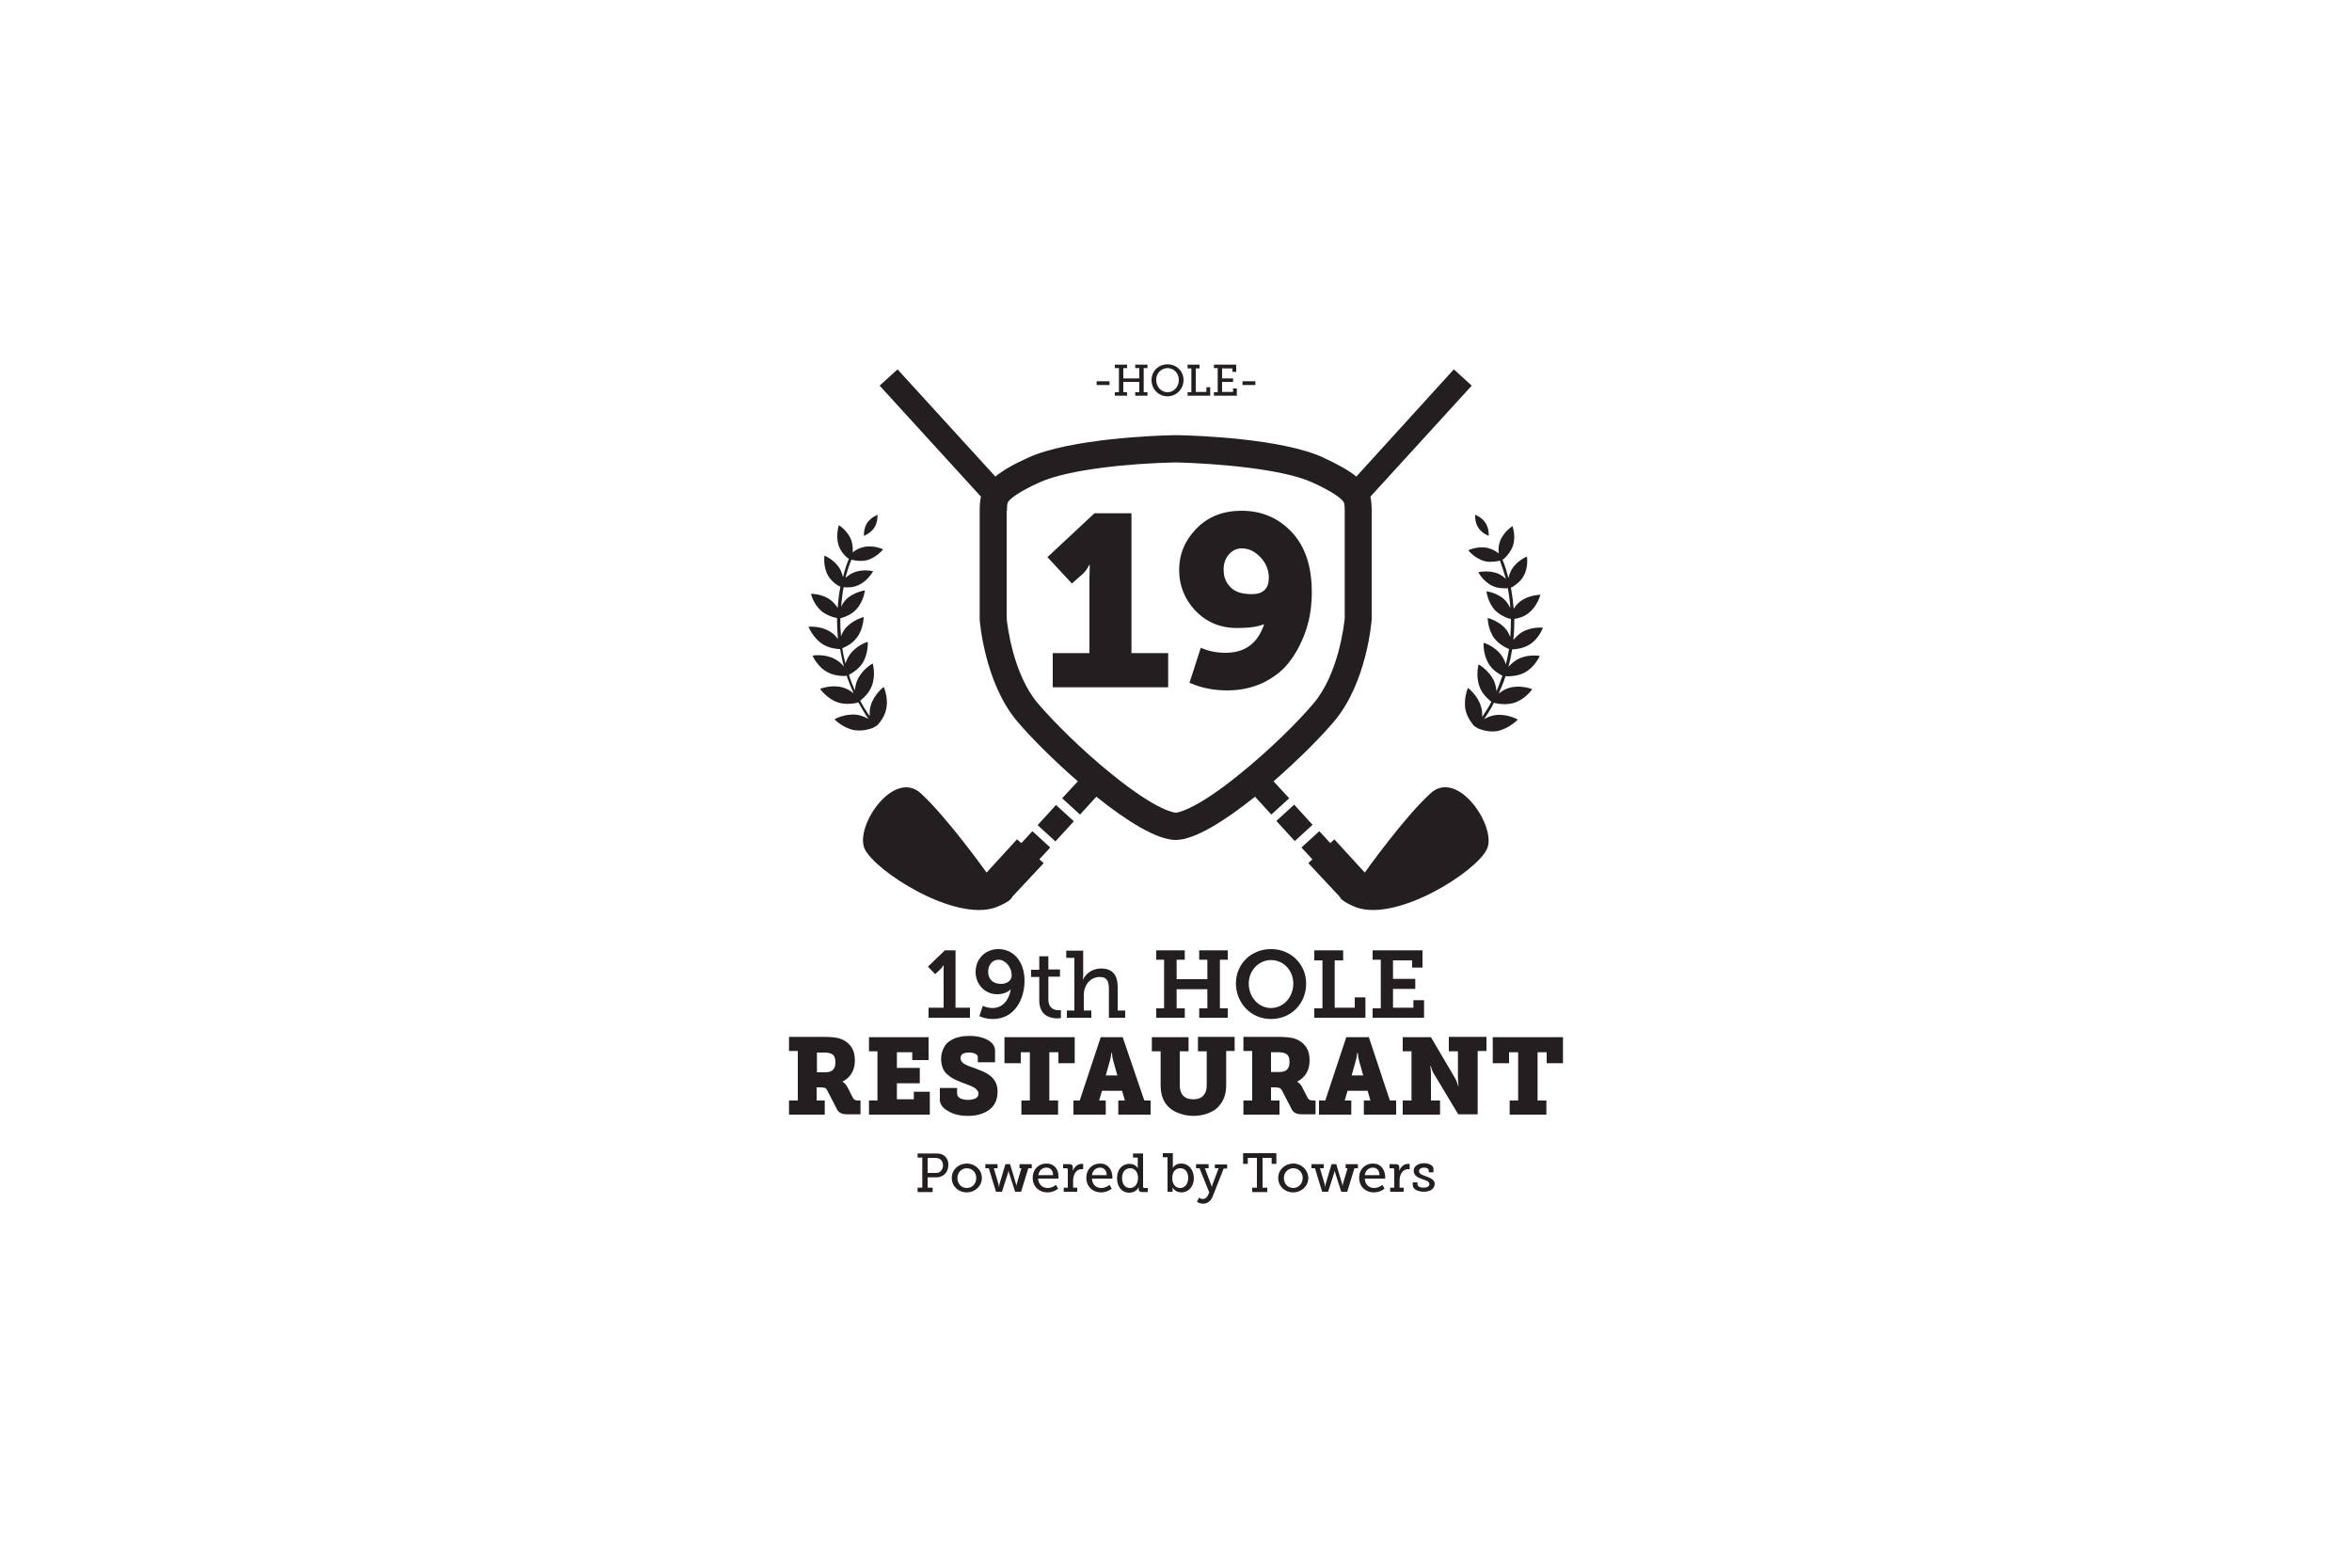 <?xml version="1.0" encoding="utf-8"?>
<!-- Generator: Adobe Illustrator 24.1.2, SVG Export Plug-In . SVG Version: 6.00 Build 0)  -->
<svg version="1.1" id="Layer_1" xmlns="http://www.w3.org/2000/svg" xmlns:xlink="http://www.w3.org/1999/xlink" x="0px" y="0px"
	 viewBox="0 0 750 500" style="enable-background:new 0 0 750 500;" xml:space="preserve">
<style type="text/css">
	.st0{clip-path:url(#SVGID_2_);fill:#231F20;}
	.st1{fill:#231F20;}
	.st2{clip-path:url(#SVGID_4_);fill:#231F20;}
	.st3{clip-path:url(#SVGID_6_);fill:#231F20;}
	.st4{clip-path:url(#SVGID_8_);fill:#231F20;}
	.st5{clip-path:url(#SVGID_10_);fill:#231F20;}
	.st6{clip-path:url(#SVGID_12_);fill:#231F20;}
	.st7{clip-path:url(#SVGID_14_);fill:#231F20;}
	.st8{clip-path:url(#SVGID_16_);fill:#231F20;}
	.st9{clip-path:url(#SVGID_18_);fill:#231F20;}
	.st10{clip-path:url(#SVGID_20_);fill:#231F20;}
</style>
<g>
	<g>
		<defs>
			<rect id="SVGID_1_" x="25" y="8.3" width="700" height="483.4"/>
		</defs>
		<clipPath id="SVGID_2_">
			<use xlink:href="#SVGID_1_"  style="overflow:visible;"/>
		</clipPath>
		<path class="st0" d="M317.5,289.4c5.2-2,5.3-3.4,5.3-3.4l10-10.7l-3.9-3.5l2.5,2.3l3.5-3.8l-5.7-5.2l-3.5,3.8l-1.4-1.2l-9.7,10.6
			c0,0-12.4-17.4-21-25.3c-8.6-7.8-21.1,10.5-17.9,17.7C279,277.8,304.3,294.1,317.5,289.4"/>
	</g>
	
		<rect x="332.5" y="258.6" transform="matrix(0.674 -0.738 0.738 0.674 -84.082 334.257)" class="st1" width="8.7" height="7.7"/>
	<g>
		<defs>
			<rect id="SVGID_3_" x="25" y="8.3" width="700" height="483.4"/>
		</defs>
		<clipPath id="SVGID_4_">
			<use xlink:href="#SVGID_3_"  style="overflow:visible;"/>
		</clipPath>
		<path class="st2" d="M456.2,253c-8.6,7.8-21,25.3-21,25.3l-9.7-10.6l-1.5,1.4l0.2-0.2l-3.5-3.8l-5.7,5.2l3.5,3.8l-1.3,1.2l10,10.7
			c0,0,0.2,1.4,5.3,3.4c13.2,4.7,38.6-11.6,41.7-18.7S464.8,245.1,456.2,253"/>
	</g>
	
		<rect x="409.2" y="258.1" transform="matrix(0.738 -0.674 0.674 0.738 -68.946 347.153)" class="st1" width="7.7" height="8.7"/>
	<g>
		<defs>
			<rect id="SVGID_5_" x="25" y="8.3" width="700" height="483.4"/>
		</defs>
		<clipPath id="SVGID_6_">
			<use xlink:href="#SVGID_5_"  style="overflow:visible;"/>
		</clipPath>
		<path class="st3" d="M314.3,155.2C314.3,155.2,314.3,155.2,314.3,155.2C314.3,155.2,314.3,155.2,314.3,155.2 M321.1,162.9
			c0-2.4,0.2-2.6,0.5-3c0.7-0.9,2.9-2.9,10-6.1c9.1-4.1,28.7-6,42.7-6.3l0.6,0h0.1l0.6,0c11.3,0.3,33,1.9,42.7,6.3
			c7.1,3.2,9.3,5.2,10,6.1c0.3,0.4,0.5,0.6,0.5,3v34.3c-0.2,2.1-2,17.9-10,27.2c-4.7,5.6-13.8,14.7-23.5,22.5
			c-15,12.2-20.4,12.3-20.4,12.3c0,0-5.4-0.1-20.4-12.3c-9.7-7.8-18.7-16.9-23.5-22.5c-8-9.4-9.8-25.1-10-27.2V162.9z M435.6,155.2
			C435.6,155.2,435.6,155.2,435.6,155.2C435.6,155.2,435.6,155.2,435.6,155.2 M312.4,162.9v34.7c0,0,1.4,20,12,32.5
			c4.3,5.1,11.5,12.3,19.3,19.1l-5,5.4l5.7,5.2l5.2-5.7c9.6,7.7,19.3,13.8,25.3,13.8c6,0,15.7-6.1,25.3-13.8h0l5.2,5.7l5.7-5.2
			l-5-5.4c7.8-6.8,15-14,19.3-19.1c10.6-12.5,12-32.5,12-32.5v-34.7c0-1.6-0.1-3.1-0.4-4.5l32.3-35.4l-5.7-5.2L432.5,152
			c-2.3-1.9-5.7-3.8-10.6-6.1c-13.3-6.1-41-7-46.1-7.1v0h-1.7v0c-5.3,0.1-32.8,1.1-46.1,7.1c-4.9,2.2-8.3,4.2-10.6,6.1l-31.2-34.2
			l-5.7,5.2l32.3,35.4C312.5,159.8,312.4,161.3,312.4,162.9"/>
		<path class="st3" d="M484,229.5c0,0-3.5-2-7.3-1.4c-1.3,0.2-2.5,0.7-3.5,1.3c1.2-1.7,2.3-3.5,3.2-5.3c0.2,0.1,0.4,0.2,0.6,0.2
			c1.4,0.3,3.5,0.5,5.7-0.1c3.7-1.1,5.9-4.4,5.9-4.4s-3.7-1.5-7.4-0.4c-1.3,0.4-2.4,1.1-3.3,1.8c0.8-1.8,1.6-3.7,2.2-5.6
			c0.3,0.1,0.5,0.1,0.7,0.1c1.4,0,3.5-0.2,5.4-1.2c3.3-1.8,4.8-5.3,4.8-5.3s-3.8-0.7-7.1,1.1c-1.2,0.7-2.1,1.5-2.9,2.4
			c0.5-1.8,0.9-3.7,1.2-5.6c0.1,0,0.3,0,0.4,0c1.4-0.1,3.3-0.4,5.1-1.5c3.1-1.9,4.3-5.4,4.3-5.4s-3.7-0.4-6.8,1.5
			c-1.1,0.7-1.9,1.6-2.6,2.4c0.2-2.2,0.3-4.4,0.3-6.7h0c1.3-0.2,3.2-0.7,4.7-2c2.7-2.2,3.6-5.7,3.6-5.7s-3.6,0-6.4,2.1
			c-0.9,0.7-1.6,1.5-2.1,2.4c-0.2-2.3-0.5-4.5-0.9-6.8c0.2-0.1,0.3-0.1,0.5-0.2c1.1-0.7,2.6-1.8,3.5-3.4c1.7-2.9,1.1-6.3,1.1-6.3
			s-3.2,1.3-4.9,4.2c-0.5,0.9-0.8,1.8-1,2.7c-0.5-2-1.1-4-1.9-5.9c0.2-0.1,0.3-0.2,0.5-0.3c0.9-0.8,2.1-2.2,2.8-4
			c1.1-3.1-0.1-6.4-0.1-6.4s-2.9,1.8-4,4.9c-0.5,1.3-0.5,2.7-0.4,3.8c-0.9-0.7-2.1-1.4-3.4-1.7c-3.2-0.8-6.3,0.7-6.3,0.7
			s2.1,2.7,5.3,3.5c1.8,0.4,3.6,0.1,4.8-0.2c0.7,1.9,1.3,3.9,1.9,5.8c-0.7-0.6-1.5-1.2-2.4-1.6c-3-1.3-6.4-0.5-6.4-0.5
			s1.6,3.1,4.6,4.4c1.7,0.8,3.6,0.8,4.8,0.7l0,0c0.4,2.1,0.7,4.2,0.8,6.3c-0.4-0.8-0.9-1.6-1.6-2.4c-2.4-2.5-6-2.9-6-2.9
			s0.4,3.6,2.8,6.1c1.4,1.4,3.2,2.2,4.4,2.6c0.2,0,0.4,0.1,0.6,0.1c0,1.9-0.1,3.9-0.2,5.8c-0.3-0.8-0.7-1.6-1.3-2.4
			c-2.2-2.8-5.9-3.7-5.9-3.7s0,3.8,2.2,6.6c1.3,1.6,3,2.6,4.3,3.2c0.1,0,0.2,0,0.3,0.1c-0.3,1.6-0.6,3.3-1,4.9
			c-0.3-0.9-0.7-1.8-1.3-2.7c-2.1-3.1-5.8-4.2-5.8-4.2s-0.3,3.9,1.8,7c1.2,1.8,2.9,2.9,4.2,3.5h0c-0.6,1.7-1.2,3.3-1.9,5
			c-0.1-1-0.3-2-0.7-3.1c-1.5-3.5-5-5.5-5-5.5s-1.1,3.8,0.4,7.4c0.8,2,2.4,3.5,3.5,4.4l0.2,0.1c-0.9,1.7-1.9,3.3-3,4.9
			c0.1-1,0-2.1-0.3-3.2c-1-3.7-4.2-6.1-4.2-6.1s-1.6,3.6-0.7,7.4c0.6,2.1,1.8,3.8,2.8,4.9l0.1,0l0.8,0.5c0.2,0.1,0.4,0.2,0.6,0.3
			c1.4,0.5,3.4,1,5.6,0.7C481.3,232.4,484,229.5,484,229.5"/>
		<path class="st3" d="M474.7,170.9c0,0,0.2-2.3-1-4.1c-1.2-1.9-3.3-2.6-3.3-2.6s-0.2,2.3,1,4.1
			C472.5,170.1,474.7,170.9,474.7,170.9"/>
		<path class="st3" d="M262.4,205.5c1.8,1.1,3.7,1.4,5.1,1.5c0.1,0,0.3,0,0.4,0c0.3,1.9,0.7,3.7,1.2,5.6c-0.7-0.9-1.7-1.8-2.9-2.4
			c-3.3-1.8-7.1-1.1-7.1-1.1s1.5,3.6,4.8,5.3c1.9,1,3.9,1.2,5.4,1.2c0.2,0,0.5-0.1,0.7-0.1c0.6,1.9,1.4,3.8,2.2,5.6
			c-0.9-0.7-2-1.4-3.3-1.8c-3.7-1.1-7.4,0.4-7.4,0.4s2.3,3.3,5.9,4.4c2.1,0.6,4.2,0.4,5.7,0.1c0.2-0.1,0.4-0.1,0.6-0.2
			c1,1.8,2.1,3.6,3.2,5.3c-1-0.6-2.2-1.1-3.5-1.3c-3.8-0.6-7.3,1.4-7.3,1.4s2.7,2.9,6.5,3.5c2.2,0.3,4.3-0.2,5.6-0.7
			c0.2-0.1,0.4-0.2,0.6-0.3l0.8-0.5l0.1,0c1-1.1,2.3-2.8,2.8-4.9c1-3.7-0.7-7.4-0.7-7.4s-3.2,2.4-4.2,6.1c-0.3,1.1-0.3,2.2-0.3,3.2
			c-1.1-1.6-2.1-3.2-3-4.9l0.1-0.1c1.1-0.9,2.7-2.4,3.5-4.4c1.5-3.5,0.4-7.4,0.4-7.4s-3.5,1.9-5,5.5c-0.4,1-0.6,2.1-0.7,3.1
			c-0.7-1.6-1.4-3.3-1.9-5h0c1.3-0.6,3-1.8,4.2-3.5c2.1-3.1,1.8-7,1.8-7s-3.7,1.1-5.8,4.2c-0.6,0.9-1,1.8-1.3,2.7
			c-0.4-1.6-0.8-3.2-1-4.9c0.1,0,0.2,0,0.3-0.1c1.3-0.5,3-1.5,4.3-3.2c2.2-2.8,2.2-6.6,2.2-6.6s-3.6,0.9-5.9,3.7
			c-0.6,0.8-1,1.6-1.3,2.4c-0.2-1.9-0.3-3.9-0.2-5.8c0.2,0,0.4,0,0.6-0.1c1.3-0.4,3-1.1,4.4-2.6c2.4-2.5,2.8-6.1,2.8-6.1
			s-3.6,0.5-6,2.9c-0.7,0.7-1.3,1.6-1.6,2.4c0.2-2.1,0.4-4.2,0.8-6.3l0,0c1.3,0.1,3.1,0.1,4.8-0.7c3-1.4,4.6-4.4,4.6-4.4
			s-3.3-0.9-6.4,0.5c-0.9,0.4-1.7,1-2.4,1.6c0.5-2,1.1-3.9,1.9-5.8c1.2,0.3,3,0.6,4.8,0.2c3.2-0.8,5.3-3.5,5.3-3.5s-3.1-1.5-6.3-0.7
			c-1.4,0.3-2.6,1-3.4,1.7c0.1-1.1,0-2.5-0.4-3.8c-1.1-3.1-4-4.9-4-4.9s-1.1,3.2-0.1,6.4c0.6,1.8,1.8,3.2,2.8,4
			c0.1,0.1,0.3,0.2,0.5,0.3c-0.8,1.9-1.4,3.9-1.9,5.9c-0.2-0.9-0.5-1.8-1-2.7c-1.7-2.9-4.9-4.2-4.9-4.2s-0.5,3.4,1.1,6.3
			c1,1.7,2.4,2.8,3.5,3.4c0.1,0.1,0.3,0.1,0.5,0.2c-0.5,2.2-0.7,4.5-0.9,6.8c-0.5-0.8-1.2-1.7-2.1-2.4c-2.7-2.2-6.4-2.1-6.4-2.1
			s0.8,3.5,3.6,5.7c1.6,1.2,3.4,1.8,4.7,2h0c0,2.2,0.1,4.4,0.3,6.7c-0.7-0.9-1.5-1.8-2.6-2.4c-3.1-1.9-6.8-1.5-6.8-1.5
			S259.3,203.6,262.4,205.5"/>
		<path class="st3" d="M278.8,168.3c1.2-1.9,1-4.1,1-4.1s-2.1,0.8-3.3,2.6c-1.2,1.9-1,4.1-1,4.1S277.6,170.1,278.8,168.3"/>
		<path class="st3" d="M263.3,342h-2.8v-6.3h2.2c1,0,1.8,0.1,2.4,0.4c0.9,0.4,1.3,1.3,1.3,2.7C266.4,340.9,265.4,342,263.3,342
			 M272,350.2l-1.9-3.7c-0.4-0.7-0.9-1.2-1.5-1.5V345c2.7-1.4,4-3.7,4-6.8c0-1.8-0.4-3.3-1.3-4.5c-0.9-1.2-2.1-2-3.6-2.5
			c-1.1-0.3-2.7-0.5-4.9-0.5h-11.2v4.5h2.8V351h-2.8v4.5H263V351h-2.6v-4.2h1.3c0.6,0,1.1,0.1,1.4,0.2c0.3,0.1,0.5,0.4,0.7,0.8
			l3,5.8c0.3,0.7,0.8,1.2,1.3,1.4c0.5,0.3,1.3,0.4,2.2,0.4h4.1V351h-0.9C272.8,351,272.3,350.7,272,350.2"/>
	</g>
	<polygon class="st1" points="296.5,348.2 291.4,348.2 291.4,350.6 286,350.6 286,345.5 293.3,345.5 293.3,340.6 286,340.6 
		286,335.6 290.9,335.6 290.9,338.1 296.1,338.1 296.1,330.8 277.1,330.8 277.1,335.3 279.8,335.3 279.8,351 277.1,351 277.1,355.5 
		296.5,355.5 	"/>
	<g>
		<defs>
			<rect id="SVGID_7_" x="25" y="8.3" width="700" height="483.4"/>
		</defs>
		<clipPath id="SVGID_8_">
			<use xlink:href="#SVGID_7_"  style="overflow:visible;"/>
		</clipPath>
		<path class="st4" d="M302.2,354.3c1.8,1.1,3.9,1.6,6.4,1.6c1.2,0,2.4-0.1,3.5-0.4c1.1-0.3,2.1-0.7,3-1.3c0.9-0.6,1.7-1.4,2.2-2.4
			c0.5-1,0.8-2.2,0.8-3.6c0-0.9-0.1-1.7-0.4-2.5s-0.7-1.3-1.1-1.8c-0.4-0.5-1-0.9-1.7-1.4c-0.7-0.4-1.4-0.8-2-1
			c-0.6-0.2-1.3-0.5-2.3-0.9c-0.7-0.2-1.3-0.5-1.7-0.6c-0.4-0.2-0.8-0.4-1.3-0.6c-0.5-0.3-0.8-0.6-1-0.9c-0.2-0.3-0.3-0.7-0.3-1.1
			c0-1.1,0.9-1.7,2.7-1.7c0.8,0,1.5,0.1,2,0.4c0.6,0.3,0.8,0.6,0.8,1.1v1.6h5.5v-3.7c0-1-0.4-1.9-1.2-2.6c-0.8-0.7-1.9-1.3-3.1-1.6
			c-1.2-0.4-2.6-0.5-4-0.5c-1.2,0-2.3,0.1-3.3,0.4c-1,0.2-1.9,0.6-2.8,1.2c-0.9,0.5-1.5,1.3-2,2.3c-0.5,1-0.8,2.1-0.8,3.4
			c0,1.1,0.2,2,0.5,2.9c0.3,0.8,0.8,1.5,1.5,2.1c0.7,0.6,1.3,1,2,1.4c0.7,0.4,1.5,0.7,2.5,1.1c0.3,0.1,0.7,0.3,1.3,0.5
			c0.6,0.2,1,0.4,1.3,0.5c0.3,0.1,0.7,0.3,1.1,0.5c0.4,0.2,0.7,0.4,0.9,0.6c0.2,0.2,0.4,0.4,0.6,0.7c0.2,0.3,0.2,0.5,0.2,0.8
			c0,0.7-0.3,1.2-0.9,1.5c-0.6,0.3-1.4,0.5-2.4,0.5c-1,0-1.9-0.2-2.5-0.5c-0.7-0.4-1-0.9-1-1.5v-1.8h-5.5v3.2
			C299.5,351.8,300.4,353.3,302.2,354.3"/>
	</g>
	<polygon class="st1" points="342.7,339.1 342.7,330.8 320.3,330.8 320.3,339.1 325.5,339.1 325.5,335.6 328.4,335.6 328.4,351 
		325.7,351 325.7,355.5 337.4,355.5 337.4,351 334.6,351 334.6,335.6 337.5,335.6 337.5,339.1 	"/>
	<g>
		<defs>
			<rect id="SVGID_9_" x="25" y="8.3" width="700" height="483.4"/>
		</defs>
		<clipPath id="SVGID_10_">
			<use xlink:href="#SVGID_9_"  style="overflow:visible;"/>
		</clipPath>
		<path class="st5" d="M352.6,343l1.3-4.6c0.3-1,0.4-1.9,0.5-2.6h0.2l0,0.3c0,0.2,0.1,0.5,0.1,1c0.1,0.4,0.2,0.9,0.3,1.3l1.3,4.6
			H352.6z M358,330.8h-7l-6.7,20.2h-2v4.5h10.3V351h-2.1l0.9-3.1h6.4l0.9,3.1h-2.1v4.5h10.3V351h-2L358,330.8z"/>
		<path class="st5" d="M382,335.3h2.8v10.8c0,1.1-0.2,2.1-0.7,2.8c-0.7,1.2-1.9,1.7-3.6,1.7c-1.8,0-3-0.6-3.7-1.8
			c-0.4-0.7-0.6-1.6-0.6-2.7v-10.8h2.8v-4.5h-11.7v4.5h2.8v10.8c0,2.8,0.7,4.9,2.1,6.5c0.9,1,2.1,1.9,3.6,2.4
			c1.5,0.6,3.1,0.9,4.8,0.9c1.7,0,3.3-0.3,4.8-0.9c1.5-0.6,2.7-1.4,3.6-2.6c1.4-1.7,2-3.8,2-6.4v-10.8h2.7v-4.5H382V335.3z"/>
		<path class="st5" d="M405.3,335.6h2.2c1,0,1.8,0.1,2.4,0.4c0.9,0.4,1.3,1.3,1.3,2.7c0,2.1-1,3.2-3.1,3.2h-2.8V335.6z M407.9,351
			h-2.6v-4.2h1.3c0.6,0,1.1,0.1,1.4,0.2s0.6,0.4,0.8,0.8l3,5.8c0.3,0.7,0.8,1.2,1.3,1.4c0.5,0.3,1.3,0.4,2.3,0.4h4.1V351h-0.9
			c-0.8,0-1.3-0.3-1.6-0.8l-1.9-3.7c-0.4-0.7-0.9-1.2-1.5-1.5V345c2.7-1.4,4-3.7,4-6.8c0-1.8-0.4-3.3-1.3-4.5
			c-0.9-1.2-2.1-2-3.6-2.5c-1.1-0.3-2.8-0.5-5-0.5h-11.2v4.5h2.8V351h-2.8v4.5h11.5V351z"/>
		<path class="st5" d="M431,343l1.3-4.6c0.3-1,0.4-1.9,0.5-2.6h0.2l0,0.3c0,0.2,0.1,0.5,0.1,1c0.1,0.4,0.2,0.9,0.3,1.3l1.3,4.6H431z
			 M429.3,330.8l-6.7,20.2h-2v4.5h10.3V351h-2.1l0.9-3.1h6.4l0.9,3.1h-2.1v4.5h10.3V351h-2l-6.7-20.2H429.3z"/>
		<path class="st5" d="M462,335.3h2.9v8.4c0,0.7,0.1,1.6,0.2,2.7H465c-0.3-1-0.6-1.8-1-2.5l-7.7-13.1h-9v4.5h2.8V351h-2.8v4.5h11.9
			V351h-2.9v-8.3c0-0.7-0.1-1.7-0.2-2.8h0.1c0.3,1,0.6,1.9,1,2.5l7.8,13h6.2v-20.2h2.8v-4.5H462V335.3z"/>
	</g>
	<polygon class="st1" points="476,330.8 476,339.1 481.2,339.1 481.2,335.6 484.1,335.6 484.1,351 481.4,351 481.4,355.5 
		493.1,355.5 493.1,351 490.3,351 490.3,335.6 493.2,335.6 493.2,339.1 498.4,339.1 498.4,330.8 	"/>
	<g>
		<defs>
			<rect id="SVGID_11_" x="25" y="8.3" width="700" height="483.4"/>
		</defs>
		<clipPath id="SVGID_12_">
			<use xlink:href="#SVGID_11_"  style="overflow:visible;"/>
		</clipPath>
		<path class="st6" d="M299.5,373.9c-0.4,0.2-0.8,0.2-1.4,0.2h-2.3v-4.8h2.3c0.6,0,1.1,0.1,1.5,0.3c0.7,0.4,1.1,1.1,1.1,2.1
			C300.7,372.7,300.2,373.5,299.5,373.9 M300.4,368.2c-0.6-0.3-1.4-0.3-2.1-0.3h-5.7v1.3h1.5v9.6h-1.5v1.4h4.8v-1.4h-1.6v-3.3h2.5
			c0.7,0,1.3,0,1.8-0.3c1.4-0.5,2.3-1.9,2.3-3.6C302.5,370,301.6,368.7,300.4,368.2"/>
		<path class="st6" d="M308.3,378.9c-1.7,0-3-1.3-3-3.2c0-1.8,1.4-3.1,3-3.1c1.7,0,3,1.3,3,3.1C311.3,377.6,310,378.9,308.3,378.9
			 M308.3,371.1c-2.6,0-4.8,1.9-4.8,4.6c0,2.7,2.1,4.6,4.8,4.6c2.6,0,4.8-2,4.8-4.6C313.1,373.1,310.9,371.1,308.3,371.1"/>
		<path class="st6" d="M324.5,372.6h1.2l-1.5,5.1c-0.1,0.4-0.1,0.8-0.1,0.8h0c0,0,0-0.5-0.1-0.8l-1.9-6.4h-1.5l-1.9,6.4
			c-0.1,0.4-0.1,0.8-0.1,0.8h-0.1c0,0,0-0.5-0.1-0.8l-1.5-5.1h1.2v-1.3h-3.9v1.3h1.1l2.3,7.5h1.9l1.9-5.9c0.1-0.4,0.2-0.8,0.2-0.8h0
			c0,0,0.1,0.4,0.2,0.8l1.9,5.9h1.9l2.3-7.5h1.1v-1.3h-3.9V372.6z"/>
		<path class="st6" d="M331.1,374.8c0.2-1.5,1.3-2.4,2.6-2.4c1.1,0,2.1,0.8,2.1,2.4H331.1z M333.7,371.1c-2.5,0-4.4,1.8-4.4,4.6
			c0,2.6,1.9,4.6,4.7,4.6c2.1,0,3.4-1.2,3.4-1.2l-0.7-1.2c0,0-1.1,1-2.6,1c-1.6,0-2.9-1-3.1-3h6.5c0,0,0-0.4,0-0.7
			C337.6,373,336.2,371.1,333.7,371.1"/>
		<path class="st6" d="M342.1,373.5L342.1,373.5c0,0,0-0.3,0-0.6v-0.6c0-0.7-0.4-1-1.1-1h-2v1.3h1.1c0.2,0,0.4,0.1,0.4,0.4v5.8h-1.3
			v1.3h4.3v-1.3h-1.3v-2.3c0-1.7,0.8-3.6,2.7-3.6c0.3,0,0.5,0,0.5,0v-1.7c0,0-0.2,0-0.4,0C343.6,371.2,342.5,372.2,342.1,373.5"/>
		<path class="st6" d="M348.2,374.8c0.2-1.5,1.3-2.4,2.6-2.4c1.1,0,2.1,0.8,2.1,2.4H348.2z M350.8,371.1c-2.5,0-4.4,1.8-4.4,4.6
			c0,2.6,1.9,4.6,4.7,4.6c2.1,0,3.4-1.2,3.4-1.2l-0.7-1.2c0,0-1.1,1-2.6,1c-1.6,0-2.9-1-3-3h6.5c0,0,0-0.4,0-0.7
			C354.6,373,353.3,371.1,350.8,371.1"/>
		<path class="st6" d="M360.3,378.9c-1.5,0-2.5-1.2-2.5-3.2c0-2,1.1-3.1,2.6-3.1c1.7,0,2.5,1.5,2.5,3.2
			C362.8,378,361.6,378.9,360.3,378.9 M364.5,378.5v-10.6h-3.2v1.3h1.5v2.8c0,0.4,0.1,0.7,0.1,0.7h0c0,0-0.7-1.5-2.7-1.5
			c-2.4,0-4,1.8-4,4.6c0,2.7,1.5,4.6,3.9,4.6c2.3,0,3-1.8,3-1.8h0c0,0,0,0.2,0,0.5v0.1c0,0.6,0.3,1,1.1,1h1.8v-1.3h-0.9
			C364.6,378.9,364.5,378.7,364.5,378.5"/>
		<path class="st6" d="M376.3,378.9c-1.7,0-2.5-1.6-2.5-3.1c0-2.3,1.2-3.2,2.6-3.2c1.5,0,2.5,1.2,2.5,3.2
			C378.8,377.8,377.7,378.9,376.3,378.9 M376.7,371.1c-2.1,0-2.8,1.5-2.8,1.5h0c0,0,0.1-0.3,0.1-0.7v-4.1h-3.2v1.3h1.5v11h1.6v-0.7
			c0-0.4,0-0.7,0-0.7h0c0,0,0.7,1.6,2.8,1.6c2.3,0,4-1.8,4-4.6C380.6,373,379,371.1,376.7,371.1"/>
		<path class="st6" d="M387.5,372.6h1.1l-2,5.3c-0.1,0.4-0.2,0.8-0.2,0.8h0c0,0,0-0.4-0.2-0.8l-2-5.3h1.2v-1.3h-4v1.3h1.1l3.1,7.7
			l-0.4,0.9c-0.3,0.7-0.9,1.2-1.6,1.2c-0.7,0-1.3-0.4-1.3-0.4l-0.6,1.3c0,0,0.8,0.6,1.9,0.6c1.4,0,2.5-0.8,3.1-2.3l3.5-8.9h1.1v-1.3
			h-3.9V372.6z"/>
	</g>
	<polygon class="st1" points="396.4,371.2 397.9,371.2 397.9,369.3 400.8,369.3 400.8,378.8 399.3,378.8 399.3,380.2 404.1,380.2 
		404.1,378.8 402.6,378.8 402.6,369.3 405.5,369.3 405.5,371.2 407,371.2 407,367.8 396.4,367.8 	"/>
	<g>
		<defs>
			<rect id="SVGID_13_" x="25" y="8.3" width="700" height="483.4"/>
		</defs>
		<clipPath id="SVGID_14_">
			<use xlink:href="#SVGID_13_"  style="overflow:visible;"/>
		</clipPath>
		<path class="st7" d="M412.4,378.9c-1.7,0-3-1.3-3-3.2c0-1.8,1.4-3.1,3-3.1c1.7,0,3,1.3,3,3.1C415.4,377.6,414,378.9,412.4,378.9
			 M412.4,371.1c-2.6,0-4.8,1.9-4.8,4.6c0,2.7,2.1,4.6,4.8,4.6c2.6,0,4.8-2,4.8-4.6C417.1,373.1,415,371.1,412.4,371.1"/>
		<path class="st7" d="M428.5,372.6h1.2l-1.5,5.1c-0.1,0.4-0.1,0.8-0.1,0.8h0c0,0,0-0.5-0.1-0.8l-1.9-6.4h-1.5l-1.9,6.4
			c-0.1,0.4-0.1,0.8-0.1,0.8h-0.1c0,0,0-0.5-0.1-0.8l-1.5-5.1h1.2v-1.3h-3.9v1.3h1.1l2.3,7.5h1.9l1.9-5.9c0.1-0.4,0.2-0.8,0.2-0.8h0
			c0,0,0.1,0.4,0.2,0.8l1.9,5.9h1.9l2.3-7.5h1.1v-1.3h-3.9V372.6z"/>
		<path class="st7" d="M435.2,374.8c0.2-1.5,1.3-2.4,2.6-2.4c1.1,0,2.1,0.8,2.1,2.4H435.2z M437.8,371.1c-2.5,0-4.4,1.8-4.4,4.6
			c0,2.6,1.9,4.6,4.7,4.6c2.1,0,3.4-1.2,3.4-1.2l-0.7-1.2c0,0-1.1,1-2.6,1c-1.6,0-2.9-1-3-3h6.5c0,0,0-0.4,0-0.7
			C441.6,373,440.3,371.1,437.8,371.1"/>
		<path class="st7" d="M446.2,373.5L446.2,373.5c0,0,0-0.3,0-0.6v-0.6c0-0.7-0.4-1-1.1-1h-2v1.3h1.1c0.2,0,0.4,0.1,0.4,0.4v5.8h-1.3
			v1.3h4.3v-1.3h-1.3v-2.3c0-1.7,0.8-3.6,2.7-3.6c0.3,0,0.5,0,0.5,0v-1.7c0,0-0.2,0-0.4,0C447.6,371.2,446.6,372.2,446.2,373.5"/>
		<path class="st7" d="M454.5,375.1c-1.1-0.4-2-0.7-2-1.6c0-0.7,0.7-1.1,1.6-1.1c0.9,0,1.5,0.4,1.5,0.9v0.6h1.5v-1.1
			c0-1.3-1.8-1.8-3-1.8c-1.5,0-3.3,0.7-3.3,2.4c0,1.6,1.4,2.2,2.8,2.7c1.2,0.4,2.2,0.7,2.2,1.6c0,0.7-0.8,1.1-1.8,1.1
			c-1,0-2-0.3-2-1.1v-0.6h-1.5v0.9c0,1.4,1.9,2.1,3.5,2.1c2,0,3.5-0.9,3.5-2.6C457.4,376.1,455.8,375.6,454.5,375.1"/>
		<path class="st7" d="M345.1,183.2c1-0.9,1.7-1.9,2.2-3h0.2l-0.1,4.2v23.9h-11.7v10.9h36.8v-10.9h-11.7v-44.6h-11.8l-15,14l7.8,8.4
			L345.1,183.2z"/>
		<path class="st7" d="M391.8,176.9c1.1-1.3,2.5-2,4.2-2c2.1,0,4.1,0.9,5.9,2.8c1.8,1.9,2.7,4.1,2.7,6.6c0,3.4-1.8,5.2-5.4,5.2
			c-3.1,0-5.4-0.7-6.8-2.2c-1.5-1.5-2.2-3.3-2.2-5.4C390.1,179.9,390.7,178.2,391.8,176.9 M394.5,200.3c3.8,0,6.6-0.4,8.5-1.2h0.1
			c-2,6-6,9.1-12.3,9.1c-2.8,0-5.4-0.5-7.9-1.6l-3.6,11.2l1.4,0.5c0.9,0.4,2.4,0.9,4.4,1.3c2,0.4,4.1,0.6,6.2,0.6
			c4.4,0,8.3-0.9,11.8-2.6c3.5-1.8,6.4-4.1,8.5-7.1c2.2-3,3.8-6.3,5-10c1.2-3.7,1.7-7.6,1.7-11.7c0-8.3-2.2-14.7-6.5-19.2
			c-4.3-4.5-9.6-6.7-15.9-6.7c-5.9,0-10.7,1.9-14.4,5.7c-3.7,3.8-5.5,8.2-5.5,13.2c0,4.9,1.7,9.2,5.1,12.9
			C384.7,198.4,389,200.3,394.5,200.3"/>
	</g>
	<rect x="349.7" y="121.6" class="st1" width="4.1" height="1.2"/>
	<polygon class="st1" points="359.4,125.1 358.2,125.1 358.2,121.8 363.3,121.8 363.3,125.1 362,125.1 362,126.2 365.9,126.2 
		365.9,125.1 364.7,125.1 364.7,117.4 365.9,117.4 365.9,116.3 362,116.3 362,117.4 363.3,117.4 363.3,120.7 358.2,120.7 
		358.2,117.4 359.4,117.4 359.4,116.3 355.5,116.3 355.5,117.4 356.8,117.4 356.8,125.1 355.5,125.1 355.5,126.2 359.4,126.2 	"/>
	<g>
		<defs>
			<rect id="SVGID_15_" x="25" y="8.3" width="700" height="483.4"/>
		</defs>
		<clipPath id="SVGID_16_">
			<use xlink:href="#SVGID_15_"  style="overflow:visible;"/>
		</clipPath>
		<path class="st8" d="M372.3,117.4c2,0,3.6,1.6,3.6,3.8c0,2.2-1.6,3.9-3.6,3.9c-2,0-3.6-1.7-3.6-3.9
			C368.6,119.1,370.3,117.4,372.3,117.4 M372.3,126.4c2.8,0,5.1-2.3,5.1-5.2c0-2.8-2.2-5-5.1-5c-2.9,0-5.1,2.2-5.1,5
			C367.2,124.1,369.4,126.4,372.3,126.4"/>
	</g>
	<polygon class="st1" points="378.7,116.3 378.7,117.5 379.9,117.5 379.9,125.1 378.7,125.1 378.7,126.2 385.9,126.2 385.9,123.5 
		384.7,123.5 384.7,125 381.3,125 381.3,117.5 382.5,117.5 382.5,116.3 	"/>
	<polygon class="st1" points="387.1,116.3 387.1,117.4 388.3,117.4 388.3,125.1 387.1,125.1 387.1,126.2 394.4,126.2 394.4,123.9 
		393.2,123.9 393.2,125 389.7,125 389.7,121.8 393.2,121.8 393.2,120.7 389.7,120.7 389.7,117.5 393,117.5 393,118.6 394.2,118.6 
		394.2,116.3 	"/>
	<rect x="396.2" y="121.6" class="st1" width="4.1" height="1.2"/>
	<g>
		<defs>
			<rect id="SVGID_17_" x="25" y="8.3" width="700" height="483.4"/>
		</defs>
		<clipPath id="SVGID_18_">
			<use xlink:href="#SVGID_17_"  style="overflow:visible;"/>
		</clipPath>
		<path class="st9" d="M300.8,321.4h-4.7v3.2h13.2v-3.2h-4.6v-18.3h-3.4l-5.4,5.2l2.3,2.4l1.7-1.6c0.7-0.7,0.9-1.2,0.9-1.2h0.1
			c0,0,0,0.7,0,1.4V321.4z"/>
		<path class="st9" d="M319.2,313.8c-2.8,0-4.1-1.7-4.1-3.9c0-2.1,1.3-3.8,3.3-3.8c2.3,0,4.2,2.5,4.2,4.9
			C322.7,312.7,321.1,313.8,319.2,313.8 M326.7,312.8c0-6.3-3.7-10.1-8.3-10.1c-4.3,0-7.3,3.2-7.3,7.3c0,3.8,2.8,7.1,6.9,7.1
			c1.7,0,3.4-0.6,4.2-1.5h0.1c-0.5,3.1-2.4,5.9-5.8,5.9c-1.7,0-3.1-0.7-3.1-0.7l-1.1,3.3c0,0,1.8,0.9,4.3,0.9
			C323.6,325,326.7,318.6,326.7,312.8"/>
		<path class="st9" d="M331.4,305.1v4.2h-2.6v2.3h2.6v7.5c0,5.1,3.9,5.7,5.8,5.7c0.6,0,1.1-0.1,1.1-0.1v-2.5c0,0-0.3,0-0.7,0
			c-1.2,0-3.3-0.4-3.3-3.5v-7.2h3.7v-2.3h-3.7v-4.2H331.4z"/>
		<path class="st9" d="M358.8,324.6v-2.3h-2.4v-7.5c0-3.9-1.7-5.9-5.3-5.9c-3.1,0-5.1,2-5.7,3.5h-0.1c0,0,0.1-0.5,0.1-1.3v-7.9H340
			v2.3h2.6v16.8h-2.4v2.3h7.8v-2.3h-2.4v-4.9c0-3.3,2.1-5.8,5.1-5.8c2.5,0,2.9,1.7,2.9,3.8v9.2H358.8z"/>
	</g>
	<polygon class="st1" points="391.5,306.1 391.5,303.1 382.4,303.1 382.4,306.1 385,306.1 385,312.3 375.2,312.3 375.2,306.1 
		377.8,306.1 377.8,303.1 368.7,303.1 368.7,306.1 371.2,306.1 371.2,321.6 368.7,321.6 368.7,324.6 377.8,324.6 377.8,321.6 
		375.2,321.6 375.2,315.5 385,315.5 385,321.6 382.4,321.6 382.4,324.6 391.5,324.6 391.5,321.6 389,321.6 389,306.1 	"/>
	<g>
		<defs>
			<rect id="SVGID_19_" x="25" y="8.3" width="700" height="483.4"/>
		</defs>
		<clipPath id="SVGID_20_">
			<use xlink:href="#SVGID_19_"  style="overflow:visible;"/>
		</clipPath>
		<path class="st10" d="M405.3,306.2c3.9,0,7.1,3.2,7.1,7.5c0,4.4-3.2,7.8-7.1,7.8c-3.9,0-7.1-3.4-7.1-7.8
			C398.2,309.5,401.4,306.2,405.3,306.2 M405.3,325c6.4,0,11.2-4.9,11.2-11.3c0-6.1-4.8-11-11.2-11c-6.4,0-11.2,4.8-11.2,11
			C394.2,320,398.9,325,405.3,325"/>
	</g>
	<polygon class="st1" points="419.1,321.6 419.1,324.6 435.4,324.6 435.4,318.1 432,318.1 432,321.4 425.6,321.4 425.6,306.3 
		428.3,306.3 428.3,303.1 419.1,303.1 419.1,306.3 421.7,306.3 421.7,321.6 	"/>
	<polygon class="st1" points="437.7,321.6 437.7,324.6 454.1,324.6 454.1,319 450.7,319 450.7,321.4 444.2,321.4 444.2,315.4 
		451.3,315.4 451.3,312.2 444.2,312.2 444.2,306.3 450.3,306.3 450.3,308.6 453.6,308.6 453.6,303.1 437.7,303.1 437.7,306.1 
		440.3,306.1 440.3,321.6 	"/>
</g>
</svg>
